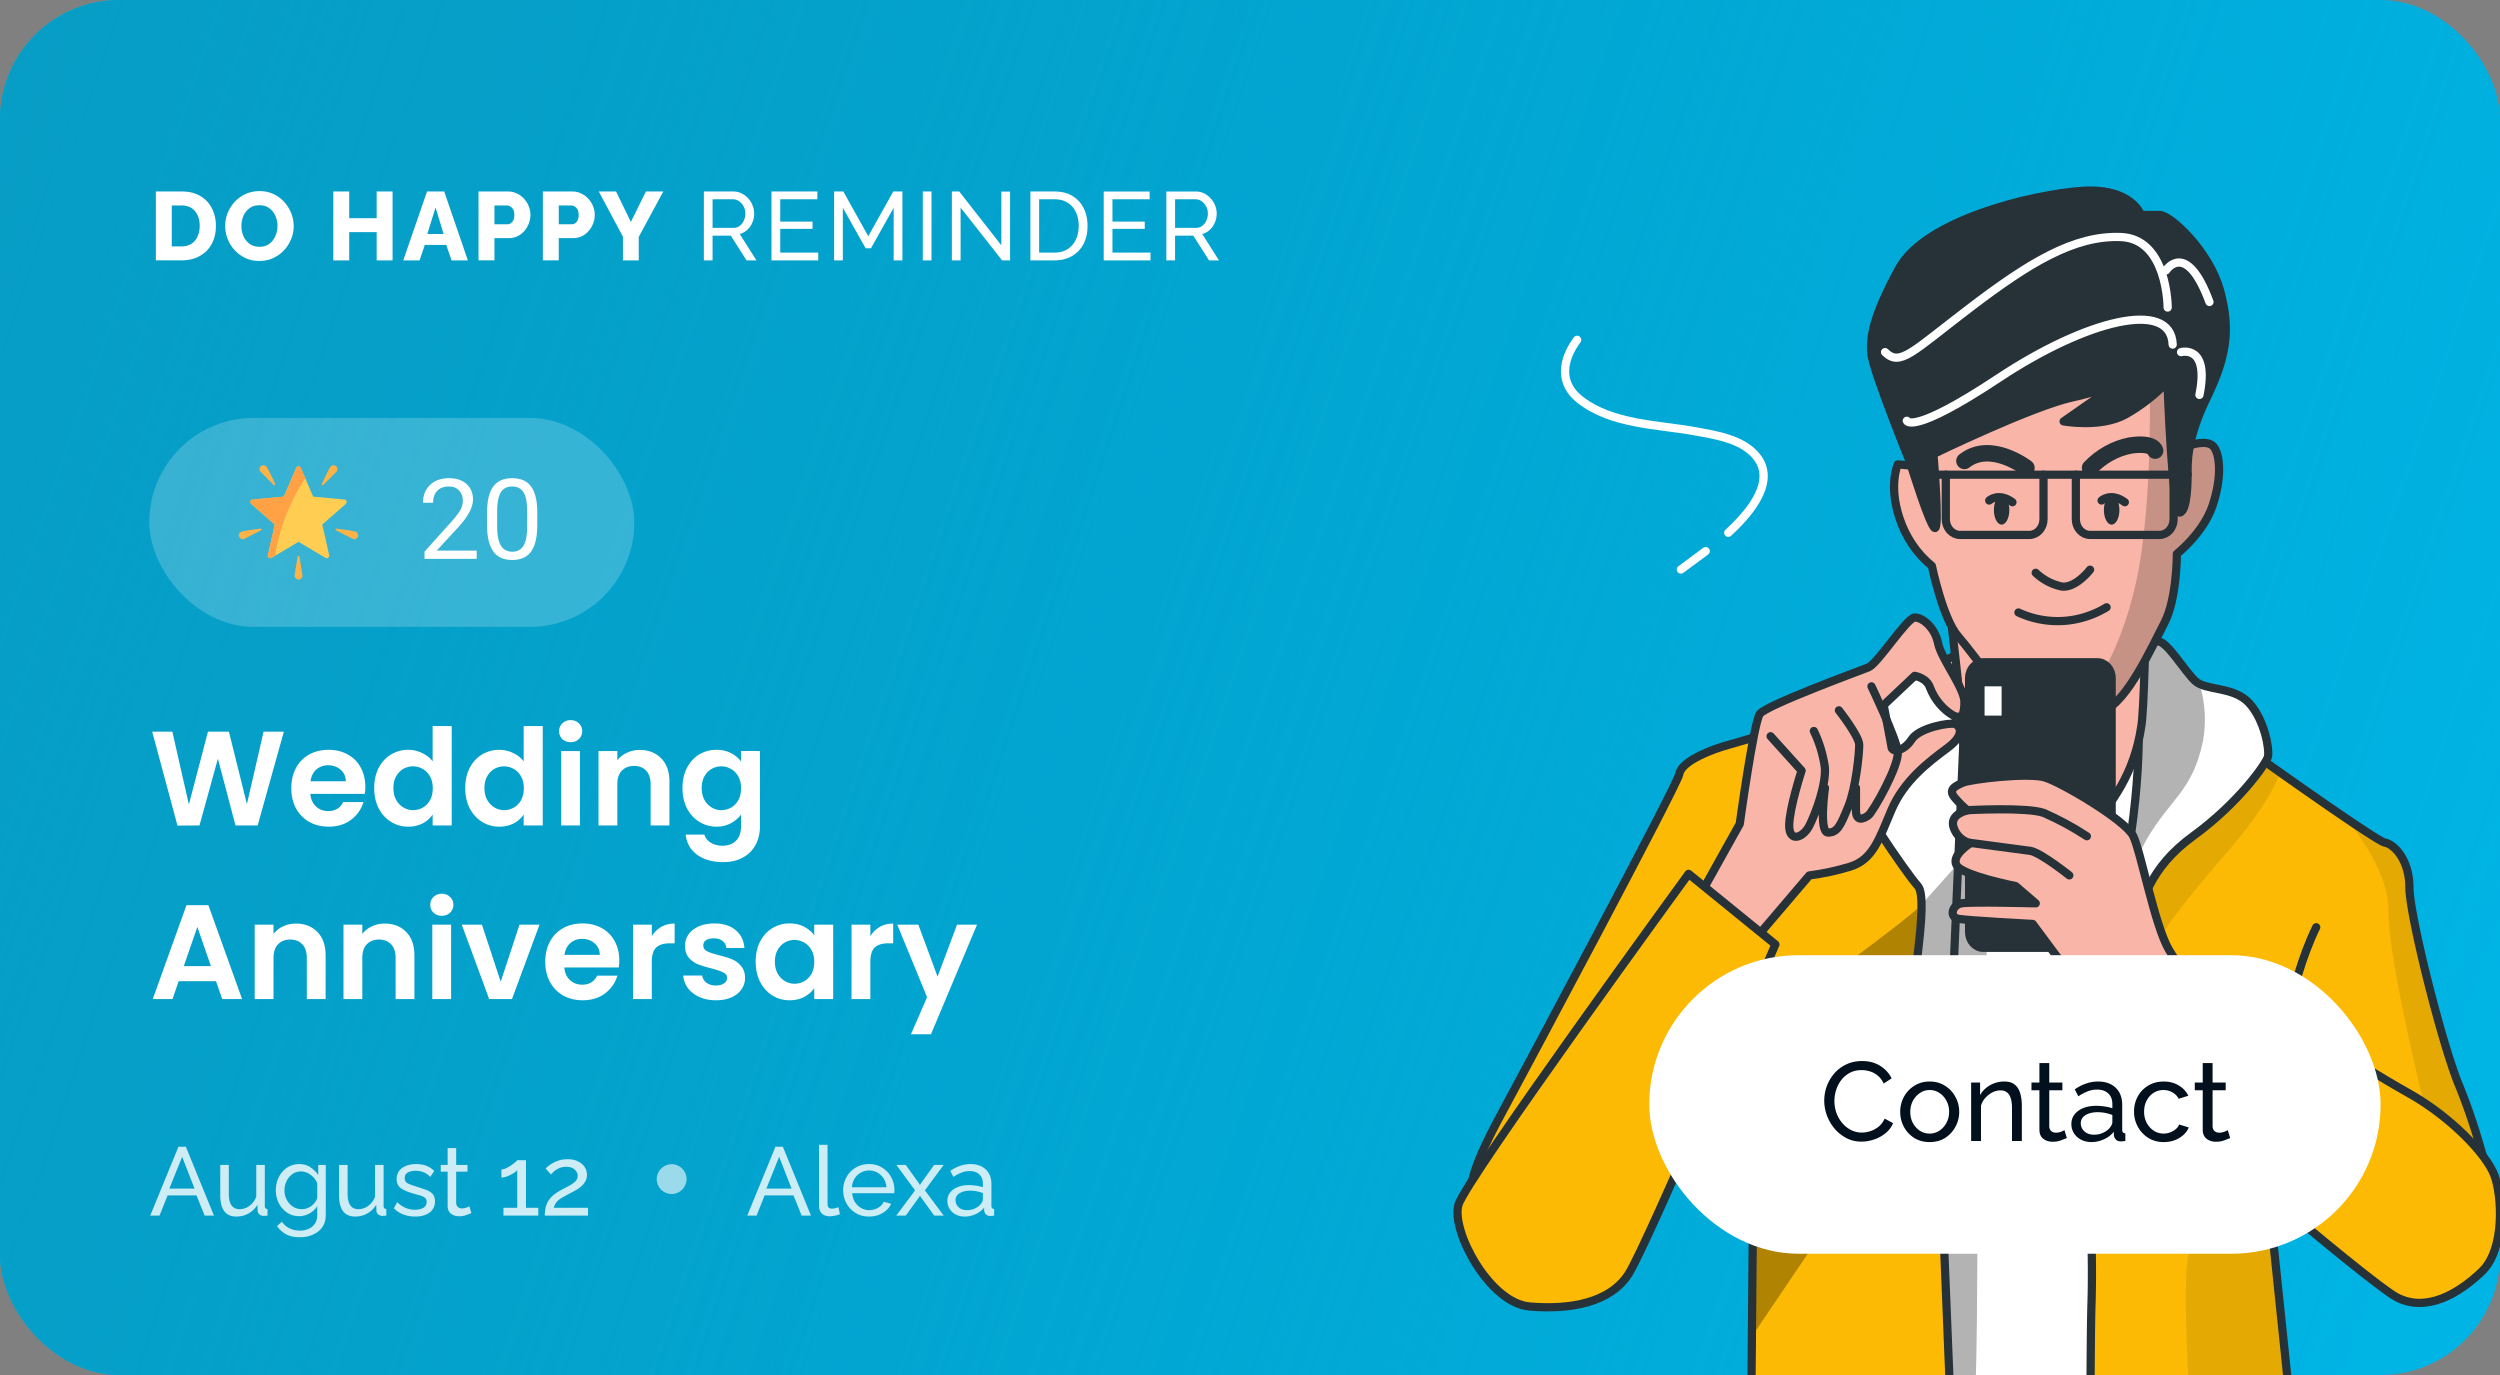 <svg xmlns="http://www.w3.org/2000/svg" xmlns:xlink="http://www.w3.org/1999/xlink" width="360" height="198" fill="none" xmlns:v="https://vecta.io/nano"><rect width="100%" height="100%" fill="#808080" stroke="none"/><style><![CDATA[.B{stroke-linejoin:round}.C{stroke:#263238}.D{stroke-width:1.185}.E{fill:#fff}.F{stroke-linecap:round}.G{opacity:.3}.H{fill:#000}.I{fill:#fcba04}.J{fill:#f9b6a8}.K{fill:#263238}]]></style><g clip-path="url(#D)"><rect width="360" height="219.224" rx="17.194" fill="#00b6e7"/><rect width="360" height="219.224" rx="17.194" fill="url(#B)"/><mask id="A" maskUnits="userSpaceOnUse" x="-24" y="0" width="400" height="220" mask-type="alpha"><rect x="-23.642" width="399.13" height="219.224" rx="19.063" fill="#01c9ec"/><rect x="-23.642" width="399.13" height="219.224" rx="19.063" fill="url(#C)"/></mask><g mask="url(#A)"><use xlink:href="#F" class="E"/><path d="M284.716 184.102c0-22.78 2.705-76.072 2.705-76.072l-5.036-6.085-5.981 1.347c-2.007.493-3.125 31.463-2.007 42.858s2.229 81.012 2.229 81.012h6.893c.531-12.16 1.197-29.693 1.197-43.06z" class="G H"/><use xlink:href="#F" class="B C D"/><use xlink:href="#G" class="I"/><g class="G H"><path d="M302.864 156.223c.498-2.929 1.16-5.82 1.983-8.656 3.093-10.312 10.065-18.052 16.656-25.783 4.291-5.046 6.107-8.612 6.861-10.497l-4.632-3.284-8.725-3.223-2.237 3.223s-6.916 18.58-7.812 28.486c-.397 4.544-1.269 12.469-2.094 19.734zm23.303 11.483a49.94 49.94 0 0 1 7.932 5.284 19.29 19.29 0 0 0-1.349-3.038l-6.583-16.731s-10.065 18.492-11.223 28.794c-.96 8.489 2.014 43.756 3.101 55.97h15.443l-7.321-70.279zm23.661 15.859c7.582.246 8.923-5.451 9.145-8.674s-2.451-12.636-4.91-18.58-7.138-24.524-7.138-28.495-2.19-6.208-3.53-6.455a44.29 44.29 0 0 1-5.624-3.522c3.094 3.76 6.171 8.682 6.171 13.402 0 9.449 8.519 41.255 8.519 41.255-1.579 3.512-2.835 7.19-3.752 10.981.365.035.73.07 1.119.088z" class="G"/></g><use xlink:href="#G" class="B C D"/><path d="M327.729 155.07s1.785-13.376 5.806-21.548" class="B C D F"/><path d="M233.414 175.992c1.785-2.721 19.338-39.009 19.338-39.009l-.873 100.914h30.434l-2.562-63.278v-39.115c0-13.878.674-36.174.674-36.174s-2.903-1.242-5.131.246l-27.23 7.925c-3.125.987-6.028 2.484-6.25 3.972s-22.645 43.403-25.326 48.361-5.147 9.906-4.687 12.9 8.225 8.973 12.69 8.727c1.772-.06 3.505-.588 5.057-1.538s2.877-2.299 3.866-3.931z" class="I"/><path d="M279.752 135.503l.063-8.268c-1.136.97-2.214 2.02-3.228 3.144-1.705 1.884-16.252 12.521-23.938 18.086l-.373 43.976 27.476-40.682v-16.256z" class="G H"/><path d="M233.414 175.992c1.785-2.721 19.338-39.009 19.338-39.009l-.873 100.914h30.434l-2.562-63.278v-39.115c0-13.878.674-36.174.674-36.174s-2.903-1.242-5.131.246l-27.23 7.925c-3.125.987-6.028 2.484-6.25 3.972s-22.645 43.403-25.326 48.361-5.147 9.906-4.687 12.9 8.225 8.973 12.69 8.727c1.772-.06 3.505-.588 5.057-1.538s2.877-2.299 3.866-3.931h0z" class="B C D"/><use xlink:href="#H" class="E"/><path d="M310.772 92.391c-1.341 0-2.903 3.469-2.903 3.469v6.428s.896 10.153-2.451 26.012c0 .097-.04.185-.064.282 1.12-2.634 2.37-5.197 3.744-7.678 3.49-6.015 6.583-6.878 8.13-14.178.499-2.747.326-5.593-.5-8.242-.217-.106-.42-.246-.602-.414-1.563-1.471-4.014-5.68-5.354-5.68z" class="G H"/><use xlink:href="#H" class="B C D"/><use xlink:href="#I" class="E"/><path d="M281.718 131.347v-6.71l-5.028 5.618c.079 5.046-1.928 15.578-2.11 21.882-.006 2.028.166 4.051.515 6.041l5.806-8.691.817-18.14z" class="G H"/><use xlink:href="#I" class="B C D"/><path d="M280.647 86.693s2.007 16.599 2.007 19.822 8.923 18.826 10.938 19.821 9.589-9.167 11.826-13.129c1.459-2.568 2.443-5.433 2.895-8.427.452-1.981.674-15.85.674-15.85-4.342 2.187-9.065 3.287-13.833 3.223-5.221-.152-10.278-2.055-14.507-5.46z" class="B C D J"/><use xlink:href="#J" class="J"/><path opacity=".2" d="M318.807 64.424c-.896-1.242-3.569-.247-3.569-.247s0-5.451-.222-10.655a6.37 6.37 0 0 0-.857-3.139c-.548-.935-1.323-1.679-2.237-2.144l-2.435 3.1s.793 20.623-1.935 32.66c-2.094 9.299-5.806 15.754-9.7 19.011a14.71 14.71 0 0 0 5.108-.669c3.347-1.241 6.916-9.167 8.724-12.636s1.785-9.915 1.785-9.915 3.791-2.968 5.132-6.93 1.094-7.221.206-8.436z" class="H"/><use xlink:href="#J" class="B C D"/><path d="M293.14 82.484c1.087 1.022 2.398 1.705 3.799 1.981 2.007.211 4.03-2.43 4.03-2.43m-10.312 6.164a13.47 13.47 0 0 0 6.422 1.219c2.195-.13 4.337-.802 6.269-1.967" class="B C D F"/><path d="M289.348 73.441c0 1.162-.499 2.105-1.118 2.105s-1.11-.942-1.11-2.105.499-2.105 1.11-2.105 1.118.942 1.118 2.105zm15.848 0c0 1.162-.5 2.105-1.119 2.105s-1.118-.942-1.118-2.105.5-2.105 1.118-2.105 1.119.942 1.119 2.105z" class="K"/><path d="M300.968 67.374c1.61-1.681 3.629-2.802 5.806-3.223 3.347-.493 3.569.74 3.569.74m-18.535 2.482s-5.14-3.971-8.932-.995" stroke-width="2.371" class="B C F"/><path d="M280.204 68.359h14.063v6.402c0 .602-.216 1.18-.6 1.606s-.904.665-1.447.665h-9.978c-.543 0-1.063-.239-1.447-.665s-.599-1.004-.599-1.606v-6.402h.008zm18.742 0h14.055v6.402c0 .602-.216 1.18-.6 1.606s-.904.665-1.447.665h-9.986c-.543 0-1.063-.239-1.447-.665s-.599-1.004-.599-1.606v-6.402h.024z" class="B C D"/><path d="M286.445 72.075s1.341-1.24 3.347.246m12.834-.246s1.34-1.24 3.347.246m-11.715-3.962h4.688m-18.743 0h-3.315m36.112 0h2.015" class="B C D F"/><path d="M275.064 66.625s2.903 9.413 3.577 9.413-.23-10.655-.23-10.655 14.277-6.93 20.091-8.172 8.257-3.223 8.257-3.223l-9.598 6.692s5.354.986 8.924-.995c2.201-1.239 4.231-2.823 6.028-4.702 0 0 .666 19.073 1.784 18.827s1.119-4.702 1.119-5.697-.23-4.711 2.673-10.655 3.569-9.907 2.006-15.604-7.138-10.901-8.725-10.901h-2.68s-1.333-3.963-8.479-3.469-22.534 4.209-26.333 11.148-4.236 9.942-3.99 12.39 5.576 15.604 5.576 15.604z" class="B C D K"/><path d="M274.58 60.593s.721 2.14 13.245-6.164 24.803-11.447 25.041-4.808m-.722-5.336s0-9.889-6.742-10.153-13.246 3.742-21.669 10.153-10.113 8.559-12.286 6.419m42.624 0s4.133-1.145 2.649 6.164m-4.814-17.928s2.887-4.544 6.258 4.544" stroke="#fff" class="B D F"/><path d="M244.717 129.057l5.806-10.408s2.007-14.609 2.895-15.85 14.277-6.164 15.626-6.693 5.552-7.185 6.694-7.185 2.903 1.488 3.347 3.716 3.791 6.446 3.791 8.427-.444 2.474-1.586 1.981c-1.485-.865-2.664-2.261-3.347-3.962-.444-1.488-2.229-1.761-2.229-1.761l-4.465 4.21 1.118 5.944c0 .995 1.785.748 2.903-.987s5.552-2.474 6.242-2.228 1.587 1.48-1.11 3.47-6.25 4.702-8.035 8.911-2.681 7.186-6.028 8.181c-1.902.574-3.84.989-5.798 1.241l-8.257 9.687-7.567-6.693z" class="B C D J"/><path d="M254.965 106.021l4.465 4.949s-1.784 5.451-1.784 7.925 2.006 1.762 2.903 0 2.451-5.952 2.229-8.427c-.262-1.821-.798-3.58-1.587-5.204m1.602 8.189s-.896 6.437.445 6.437 1.784-.986 2.903-3.716 1.586-7.678 1.586-8.92-2.927-4.966-2.927-4.966m4.688-3.452s3.569 7.432 3.791 9.414-3.569 8.673-4.236 9.167-1.784.986-1.784-.749v-3.214" class="B C D F"/><path d="M243.155 125.834l12.5 10.162s-18.449 43.219-21.122 47.428-8.479 5.204-14.277 4.711-11.35-10.963-10.232-14.679 33.131-47.622 33.131-47.622z" class="B C D I"/><path d="M302.032 95.367h-16.435c-1.13 0-2.046 1.017-2.046 2.272v36.579c0 1.254.916 2.271 2.046 2.271h16.435c1.13 0 2.046-1.017 2.046-2.271V97.639c0-1.255-.916-2.272-2.046-2.272z" class="B C D K"/><path d="M288.23 98.836h-2.451v4.21h2.451v-4.21z" class="E"/><path d="M321.035 148.632s-6.694-8.427-8.724-11.896-4.022-14.089-5.132-16.353-10.264-7.678-12.691-8.418-10.708.247-11.826.74-2.229.995-1.118 2.228c.547.644 1.144 1.234 1.784 1.761 0 0-2.673.502-2.006 2.483.201.576.533 1.084.964 1.475s.946.65 1.494.753c0 0-2.903 1.761-2.014 3.223s8.487 2.967 8.487 2.967l2.895 2.484s-9.368-.247-10.708 0-1.785 1.981-.444 2.227 10.708.74 10.708.74 6.028 8.181 7.36 9.686 4.688 1.982 4.688 1.982l10.937 14.089 5.346-10.171z" class="B C D J"/><path d="M283.772 121.379l8.654 1.153c1.586.353 5.552 3.523 5.552 3.523m-14.658-9.387s8.63-.476 11.009.405c2.135.936 4.201 2.054 6.179 3.346" class="B C D F"/><path d="M318.363 139.959l-8.725 17.611s31.242 26.999 35.486 29.235 8.923-.501 12.27-3.716 2.903-10.901 1.785-13.877-6.25-8.427-12.493-11.888-28.323-17.365-28.323-17.365z" class="B C D I"/><path d="M248.87 76.719c2.439-2.252 6.998-6.99 4.227-10.778-1.967-2.713-6.056-3.291-8.941-3.825-5.38-.995-12.037-.949-16.654-4.575-2.991-2.342-2.568-5.66-.398-8.599m14.944 33.068l3.575-2.645" stroke="#fff" stroke-width="1.191" class="B F"/></g><rect x="237.493" y="137.552" width="105.313" height="42.985" rx="21.493" class="E"/><path d="M262.691 158.496a6.07 6.07 0 0 1 .355-2.048c.247-.677.601-1.289 1.063-1.837a5.1 5.1 0 0 1 1.725-1.322c.677-.333 1.446-.5 2.305-.5 1.021 0 1.897.237 2.628.71.731.462 1.273 1.058 1.628 1.789l-1.145.741c-.225-.483-.515-.865-.87-1.144a3.07 3.07 0 0 0-1.128-.613c-.398-.118-.79-.177-1.177-.177-.634 0-1.198.129-1.693.387a3.79 3.79 0 0 0-1.225 1.032c-.333.429-.585.913-.757 1.45-.162.527-.242 1.059-.242 1.596a5.11 5.11 0 0 0 .29 1.709c.204.548.484 1.031.838 1.45a4.03 4.03 0 0 0 1.258 1 3.42 3.42 0 0 0 1.579.371c.398 0 .806-.07 1.225-.21a3.84 3.84 0 0 0 1.177-.645c.365-.301.656-.687.87-1.16l1.209.661c-.236.569-.601 1.053-1.096 1.45a5.28 5.28 0 0 1-1.66.903c-.602.204-1.198.306-1.789.306-.785 0-1.505-.166-2.16-.499-.656-.344-1.225-.796-1.709-1.354-.473-.57-.844-1.204-1.112-1.903-.258-.709-.387-1.423-.387-2.143zm15.179 5.964c-.839 0-1.58-.199-2.225-.597-.634-.408-1.128-.94-1.483-1.595-.354-.667-.532-1.387-.532-2.16a4.47 4.47 0 0 1 .532-2.16c.366-.667.865-1.199 1.499-1.596.645-.409 1.381-.613 2.209-.613.838 0 1.574.204 2.208.613.645.397 1.144.929 1.499 1.596.365.655.548 1.375.548 2.16a4.43 4.43 0 0 1-.548 2.16c-.355.655-.849 1.187-1.483 1.595-.634.398-1.375.597-2.224.597zm-2.789-4.336c0 .58.124 1.107.371 1.579.258.473.596.849 1.015 1.129a2.55 2.55 0 0 0 1.403.403c.515 0 .983-.14 1.402-.419.43-.28.768-.656 1.016-1.129.257-.483.386-1.015.386-1.596s-.129-1.106-.386-1.579c-.248-.473-.586-.849-1.016-1.129-.419-.279-.887-.419-1.402-.419a2.41 2.41 0 0 0-1.403.435c-.419.28-.757.656-1.015 1.129-.247.473-.371 1.005-.371 1.596zm16.065 4.175h-1.418v-4.707c0-.892-.14-1.542-.419-1.951-.269-.419-.683-.628-1.242-.628-.387 0-.773.096-1.16.29-.376.193-.715.456-1.016.79a2.9 2.9 0 0 0-.628 1.128v5.078h-1.419v-8.415h1.29v1.806c.333-.591.811-1.064 1.434-1.419.634-.355 1.322-.532 2.063-.532.656 0 1.161.156 1.516.468.365.301.623.72.773 1.257.151.527.226 1.128.226 1.805v5.03zm6.479-.42l-.822.323c-.365.14-.773.209-1.225.209-.515 0-.961-.139-1.338-.419-.376-.29-.564-.736-.564-1.338v-5.658h-1.144v-1.112h1.144v-2.805h1.419v2.805h1.886v1.112h-1.886v5.223c.021.301.123.527.306.677a1.03 1.03 0 0 0 .645.21c.279 0 .537-.049.774-.145l.467-.21.338 1.128zm.654-2.014c0-.538.151-1 .452-1.387.311-.397.736-.704 1.273-.919s1.161-.322 1.87-.322c.376 0 .774.032 1.193.097.419.054.79.14 1.112.258v-.613c0-.645-.193-1.15-.58-1.515-.387-.376-.935-.564-1.644-.564-.463 0-.909.086-1.338.258-.419.161-.865.397-1.338.709l-.516-.999c.548-.377 1.096-.656 1.644-.839a5.11 5.11 0 0 1 1.709-.29c1.074 0 1.923.301 2.547.903.623.591.935 1.418.935 2.482v3.563c0 .333.15.505.451.515v1.097l-.371.048-.242.016c-.333 0-.585-.091-.757-.274-.161-.183-.253-.376-.274-.58l-.033-.532c-.365.473-.843.838-1.434 1.096s-1.177.387-1.757.387c-.559 0-1.059-.113-1.499-.339-.441-.236-.785-.548-1.032-.935-.247-.397-.371-.838-.371-1.321zm5.481.596a2.22 2.22 0 0 0 .306-.451c.075-.162.113-.296.113-.403v-1.048c-.688-.269-1.397-.403-2.128-.403-.72 0-1.305.145-1.757.435-.44.28-.661.666-.661 1.161a1.64 1.64 0 0 0 .21.79c.15.247.365.451.645.612.29.161.644.242 1.064.242.44 0 .859-.086 1.257-.258.397-.183.715-.408.951-.677zm7.829 1.999c-.838 0-1.579-.199-2.224-.597a4.35 4.35 0 0 1-1.515-1.612c-.366-.666-.548-1.391-.548-2.176 0-.795.177-1.52.531-2.176a4.03 4.03 0 0 1 1.5-1.563c.644-.398 1.391-.597 2.24-.597.828 0 1.548.188 2.16.564.623.366 1.086.86 1.386 1.483l-1.386.436a2.25 2.25 0 0 0-.903-.919c-.386-.226-.816-.339-1.289-.339a2.63 2.63 0 0 0-1.419.403c-.419.269-.752.64-.999 1.112-.247.463-.371.995-.371 1.596a3.49 3.49 0 0 0 .371 1.612c.258.473.596.849 1.016 1.129a2.55 2.55 0 0 0 1.418.419c.333 0 .65-.059.951-.178.312-.118.58-.274.806-.467a1.62 1.62 0 0 0 .484-.661l1.386.419c-.247.613-.699 1.118-1.354 1.515-.645.398-1.392.597-2.241.597zm9.554-.581l-.822.323c-.365.14-.773.209-1.225.209-.516 0-.962-.139-1.338-.419-.376-.29-.564-.736-.564-1.338v-5.658h-1.144v-1.112h1.144v-2.805h1.419v2.805h1.886v1.112h-1.886v5.223c.021.301.123.527.306.677a1.03 1.03 0 0 0 .645.21c.279 0 .537-.049.773-.145l.468-.21.338 1.128z" fill="#02101d"/><g class="E"><path d="M22.443 37.493v-9.919h3.702c1.09 0 1.998.224 2.724.671.736.438 1.29 1.034 1.663 1.788.372.745.559 1.574.559 2.487 0 1.006-.205 1.881-.615 2.626s-.987 1.323-1.732 1.732c-.736.41-1.602.615-2.599.615h-3.702zm6.315-4.973c0-.876-.228-1.583-.685-2.123s-1.099-.81-1.928-.81h-1.411v5.895h1.411c.559 0 1.034-.126 1.425-.377.391-.261.684-.615.88-1.062.205-.447.307-.955.307-1.523zm8.589 5.057c-.736 0-1.406-.14-2.012-.419-.596-.289-1.113-.671-1.551-1.146a5.25 5.25 0 0 1-1.006-1.62c-.233-.605-.349-1.229-.349-1.872a4.93 4.93 0 0 1 .363-1.872c.252-.605.596-1.141 1.034-1.607a4.87 4.87 0 0 1 1.579-1.118c.605-.27 1.267-.405 1.984-.405.736 0 1.402.144 1.998.433a4.64 4.64 0 0 1 1.551 1.145c.438.484.773 1.029 1.006 1.635a4.99 4.99 0 0 1 .349 1.83 4.87 4.87 0 0 1-.377 1.886 5.16 5.16 0 0 1-1.034 1.607c-.438.466-.959.838-1.565 1.118-.596.27-1.253.405-1.97.405zm-2.584-5.029A3.65 3.65 0 0 0 35.055 34c.196.447.489.815.88 1.104s.866.433 1.425.433c.577 0 1.057-.149 1.439-.447a2.66 2.66 0 0 0 .866-1.132 3.68 3.68 0 0 0 .293-1.439 3.41 3.41 0 0 0-.307-1.439c-.196-.456-.489-.824-.88-1.104-.382-.279-.852-.419-1.411-.419-.578 0-1.062.149-1.453.447-.382.289-.671.661-.866 1.118-.186.456-.279.931-.279 1.425zm21.768-4.973v9.919h-2.291v-4.065h-3.954v4.065h-2.291v-9.919h2.291v3.842h3.954v-3.842h2.291zm4.96 0h2.473l3.409 9.919h-2.347l-.768-2.221h-3.087l-.754 2.221h-2.347l3.423-9.919zm2.389 6.119l-1.16-3.814-1.187 3.814h2.347zm5.028 3.8v-9.919h4.233c.475 0 .908.098 1.299.293.4.186.745.442 1.034.768.289.317.512.675.671 1.076a3.28 3.28 0 0 1 .237 1.215c0 .577-.135 1.122-.405 1.634a3.34 3.34 0 0 1-1.104 1.257c-.475.317-1.029.475-1.662.475h-2.012v3.199h-2.291zm2.291-5.197h1.872c.27 0 .503-.116.699-.349s.293-.573.293-1.02c0-.456-.116-.792-.349-1.006-.224-.224-.466-.335-.727-.335h-1.788v2.71zm6.972 5.197v-9.919h4.233c.475 0 .908.098 1.299.293.4.186.745.442 1.034.768.289.317.512.675.671 1.076a3.28 3.28 0 0 1 .237 1.215c0 .577-.135 1.122-.405 1.634a3.34 3.34 0 0 1-1.104 1.257c-.475.317-1.029.475-1.662.475h-2.012v3.199H78.17zm2.291-5.197h1.872c.27 0 .503-.116.698-.349s.293-.573.293-1.02c0-.456-.116-.792-.349-1.006-.224-.224-.466-.335-.726-.335h-1.788v2.71zm8.249-4.722l2.137 4.387 2.165-4.387h2.501l-3.534 6.538v3.381h-2.277v-3.409l-3.479-6.51h2.487zm12.643 9.919v-9.919h4.247c.437 0 .838.093 1.201.279a3.01 3.01 0 0 1 .95.726c.27.298.48.638.629 1.02a3.06 3.06 0 0 1 .223 1.146 3.24 3.24 0 0 1-.265 1.299c-.168.41-.41.759-.727 1.048-.307.289-.67.489-1.089.601l2.403 3.8H107.5l-2.263-3.562h-2.627v3.562h-1.257zm1.257-4.68h3.004c.344 0 .642-.093.894-.279.261-.196.461-.452.601-.768.149-.317.223-.657.223-1.02a2.1 2.1 0 0 0-.251-1.02 2.08 2.08 0 0 0-.657-.754 1.54 1.54 0 0 0-.894-.279h-2.92v4.121zm15.217 3.562v1.118h-6.734v-9.919h6.608v1.118h-5.351v3.213h4.653v1.048h-4.653v3.423h5.477zm10.861 1.118v-7.572l-3.269 5.826h-.768l-3.283-5.826v7.572h-1.258v-9.919h1.328l3.59 6.44 3.604-6.44h1.313v9.919h-1.257zm4.192 0v-9.919h1.257v9.919h-1.257zm5.445-7.6v7.6h-1.258v-9.919h1.062l6.063 7.753v-7.739h1.257v9.905h-1.145l-5.979-7.6zm10.052 7.6v-9.919h3.436c1.062 0 1.947.224 2.655.671a4.09 4.09 0 0 1 1.606 1.788c.354.745.531 1.574.531 2.487 0 1.006-.196 1.881-.587 2.626s-.945 1.323-1.662 1.732-1.565.615-2.543.615h-3.436zm6.957-4.973c0-.745-.14-1.406-.419-1.984-.27-.577-.666-1.029-1.188-1.355s-1.159-.489-1.914-.489h-2.179v7.684h2.179c.764 0 1.407-.168 1.928-.503.522-.345.917-.806 1.188-1.383.27-.587.405-1.243.405-1.97zm10.335 3.856v1.118h-6.734v-9.919h6.608v1.118h-5.35v3.213h4.652v1.048h-4.652v3.423h5.476zm2.284 1.118v-9.919h4.247c.437 0 .838.093 1.201.279a3.01 3.01 0 0 1 .95.726c.27.298.48.638.629 1.02a3.06 3.06 0 0 1 .223 1.146 3.24 3.24 0 0 1-.265 1.299c-.168.41-.41.759-.727 1.048-.307.289-.67.489-1.089.601l2.403 3.8H174.1l-2.264-3.562h-2.626v3.562h-1.257zm1.257-4.68h3.004c.344 0 .642-.093.894-.279.261-.196.461-.452.6-.768.149-.317.224-.657.224-1.02a2.1 2.1 0 0 0-.251-1.02 2.08 2.08 0 0 0-.657-.754 1.54 1.54 0 0 0-.894-.279h-2.92v4.121z"/><rect x="21.493" y="60.179" width="69.851" height="30.09" rx="15.045" fill-opacity=".2"/></g><g clip-path="url(#E)"><path d="M49.591 71.931l-4.491-.416-1.784-4.143a.36.36 0 0 0-.661 0l-1.784 4.143-4.491.417a.36.36 0 0 0-.204.629l3.389 2.977-.992 4.4a.36.36 0 0 0 .535.389l3.878-2.303 3.878 2.303a.36.36 0 0 0 .535-.389l-.992-4.4 3.389-2.977a.36.36 0 0 0-.204-.629z" fill="#ffcd52"/><g fill="#ffb346"><path d="M38.393 67.229c.229.318.875 1.684 1.245 2.48.058.125-.099.238-.199.143l-1.957-1.967a.561.561 0 0 1 .911-.656zm9.183 0c-.229.318-.875 1.684-1.245 2.48-.058.125.099.238.199.143l1.957-1.967a.561.561 0 1 0-.911-.656zm3.618 9.326c-.373-.121-1.87-.322-2.741-.432-.137-.017-.197.167-.076.233l2.469 1.267a.562.562 0 0 0 .348-1.068zm-16.419 0c.373-.121 1.87-.322 2.741-.432.137-.017.197.167.076.233l-2.469 1.267a.562.562 0 0 1-.348-1.068zm7.665 6.337c0-.392.274-1.878.439-2.74.026-.135.219-.135.245 0l.439 2.74a.561.561 0 1 1-1.123 0z"/></g><path d="M43.964 68.878l-.649-1.507a.36.36 0 0 0-.661 0l-1.784 4.143-4.491.417a.36.36 0 0 0-.204.629l3.389 2.977-.992 4.4a.36.36 0 0 0 .535.389l.516-.307c.846-5.478 3.225-9.499 4.342-11.141z" fill="#ffa145"/></g><g class="E"><path d="M68.64 80.478h-7.509v-1.047l3.967-4.408c.588-.666.992-1.207 1.212-1.621a2.71 2.71 0 0 0 .338-1.299c0-.598-.181-1.089-.543-1.472s-.845-.575-1.448-.575c-.724 0-1.288.207-1.692.622-.399.409-.598.981-.598 1.716h-1.456c0-1.055.338-1.907 1.015-2.558.682-.651 1.593-.976 2.731-.976 1.065 0 1.907.281 2.526.842s.929 1.299.929 2.227c0 1.128-.719 2.471-2.157 4.03l-3.07 3.329h5.753v1.189zm8.729-4.888c0 1.705-.291 2.973-.874 3.802s-1.493 1.244-2.731 1.244c-1.223 0-2.128-.404-2.715-1.212s-.892-2.025-.913-3.636v-1.944c0-1.684.291-2.936.874-3.754s1.496-1.228 2.739-1.228c1.233 0 2.141.396 2.723 1.189.582.787.882 2.004.897 3.652v1.889zm-1.456-1.991c0-1.233-.173-2.13-.519-2.692s-.895-.85-1.645-.85-1.288.281-1.629.842-.517 1.425-.527 2.59v2.33c0 1.238.178 2.154.535 2.747.362.588.908.882 1.637.882.719 0 1.251-.278 1.598-.834.352-.556.535-1.432.551-2.629V73.6zm-35.038 31.765l-3.772 13.502h-3.192l-2.534-9.614-2.65 9.614-3.172.019-3.637-13.521h2.902l2.379 10.484 2.747-10.484h3.018l2.592 10.426 2.399-10.426h2.921zm11.73 7.912c0 .386-.026.735-.077 1.044h-7.834c.065.774.335 1.38.812 1.818s1.064.658 1.76.658c1.006 0 1.722-.432 2.147-1.296h2.921c-.309 1.032-.903 1.883-1.78 2.553-.877.658-1.954.987-3.23.987-1.032 0-1.96-.226-2.785-.677-.812-.464-1.451-1.116-1.915-1.954-.451-.838-.677-1.805-.677-2.901 0-1.109.226-2.083.677-2.921a4.73 4.73 0 0 1 1.896-1.935c.812-.451 1.747-.677 2.805-.677 1.019 0 1.928.22 2.727.658a4.54 4.54 0 0 1 1.876 1.876c.451.8.677 1.722.677 2.767zm-2.805-.774c-.013-.697-.264-1.251-.754-1.664-.49-.425-1.09-.638-1.799-.638-.671 0-1.238.206-1.702.619-.451.4-.729.961-.832 1.683H49.8zm4.085.967c0-1.083.213-2.044.638-2.882.438-.838 1.032-1.483 1.78-1.935a4.73 4.73 0 0 1 2.495-.677c.696 0 1.36.155 1.992.465.632.296 1.135.696 1.509 1.199v-5.087h2.747v14.314h-2.747v-1.586c-.335.528-.806.954-1.412 1.276s-1.309.484-2.108.484c-.903 0-1.728-.232-2.476-.697s-1.341-1.115-1.78-1.953c-.426-.851-.638-1.825-.638-2.921zm8.434.039c0-.658-.129-1.219-.387-1.683-.258-.477-.606-.838-1.045-1.083-.438-.258-.909-.387-1.412-.387a2.74 2.74 0 0 0-1.393.367c-.426.245-.774.606-1.045 1.083-.258.465-.387 1.019-.387 1.664s.129 1.212.387 1.702c.271.477.619.845 1.045 1.103.438.258.903.387 1.393.387a2.85 2.85 0 0 0 1.412-.368 2.82 2.82 0 0 0 1.045-1.083c.258-.477.387-1.045.387-1.702zm4.676-.039c0-1.083.213-2.044.638-2.882.438-.838 1.032-1.483 1.78-1.935a4.73 4.73 0 0 1 2.495-.677c.696 0 1.361.155 1.992.465.632.296 1.135.696 1.509 1.199v-5.087h2.747v14.314h-2.747v-1.586c-.335.528-.806.954-1.412 1.276s-1.309.484-2.108.484c-.903 0-1.728-.232-2.476-.697s-1.341-1.115-1.78-1.953c-.425-.851-.638-1.825-.638-2.921zm8.434.039c0-.658-.129-1.219-.387-1.683-.258-.477-.606-.838-1.045-1.083-.438-.258-.909-.387-1.412-.387a2.74 2.74 0 0 0-1.393.367c-.426.245-.774.606-1.045 1.083-.258.465-.387 1.019-.387 1.664s.129 1.212.387 1.702c.271.477.619.845 1.045 1.103.438.258.903.387 1.393.387a2.85 2.85 0 0 0 1.412-.368c.439-.258.787-.619 1.045-1.083.258-.477.387-1.045.387-1.702zm6.746-6.635c-.477 0-.877-.148-1.199-.445a1.55 1.55 0 0 1-.464-1.141c0-.452.155-.826.464-1.122a1.66 1.66 0 0 1 1.199-.464c.477 0 .87.154 1.18.464.322.296.484.67.484 1.122a1.52 1.52 0 0 1-.484 1.141c-.309.297-.703.445-1.18.445zm1.335 1.277v10.716h-2.708V108.15h2.708zm8.614-.155c1.277 0 2.308.406 3.095 1.218.787.8 1.18 1.922 1.18 3.366v6.287h-2.708v-5.919c0-.851-.213-1.503-.638-1.954-.425-.464-1.006-.696-1.741-.696-.748 0-1.341.232-1.779.696-.426.451-.638 1.103-.638 1.954v5.919h-2.708V108.15h2.708v1.334c.361-.464.819-.825 1.373-1.083a4.25 4.25 0 0 1 1.857-.406zm11.047-.02c.8 0 1.502.162 2.109.484.606.31 1.083.716 1.431 1.219v-1.528h2.727v10.793c0 .993-.2 1.876-.599 2.65-.4.787-1 1.406-1.799 1.857-.8.464-1.767.696-2.902.696-1.521 0-2.772-.354-3.752-1.063-.967-.71-1.516-1.677-1.645-2.902h2.689c.142.49.445.877.909 1.161.478.296 1.051.445 1.722.445.787 0 1.425-.239 1.915-.716.49-.464.735-1.174.735-2.128v-1.663c-.348.502-.832.922-1.451 1.257-.606.335-1.302.503-2.089.503-.903 0-1.728-.232-2.476-.697s-1.341-1.115-1.779-1.953c-.425-.851-.638-1.825-.638-2.921 0-1.083.213-2.044.638-2.882.439-.838 1.025-1.483 1.76-1.935a4.74 4.74 0 0 1 2.495-.677zm3.54 5.533c0-.658-.129-1.219-.387-1.683-.258-.477-.606-.838-1.044-1.083a2.74 2.74 0 0 0-1.412-.387 2.74 2.74 0 0 0-1.393.367c-.426.245-.774.606-1.045 1.083-.258.465-.387 1.019-.387 1.664s.129 1.212.387 1.702c.271.477.619.845 1.045 1.103a2.7 2.7 0 0 0 1.393.387c.502 0 .973-.123 1.412-.368.438-.258.786-.619 1.044-1.083.258-.477.387-1.045.387-1.702zm-75.604 27.785H25.73l-.89 2.573h-2.843l4.855-13.521h3.153l4.855 13.521h-2.863l-.89-2.573zm-.735-2.166l-1.954-5.649-1.954 5.649h3.907zm12.241-6.132c1.277 0 2.308.406 3.095 1.218.787.8 1.18 1.922 1.18 3.366v6.287H44.18v-5.919c0-.851-.213-1.503-.638-1.954-.425-.464-1.006-.696-1.741-.696-.748 0-1.341.232-1.779.696-.426.451-.638 1.103-.638 1.954v5.919h-2.708V133.15h2.708v1.334c.361-.464.819-.825 1.373-1.083a4.25 4.25 0 0 1 1.857-.406zm12.788 0c1.277 0 2.308.406 3.095 1.218.787.8 1.18 1.922 1.18 3.366v6.287h-2.708v-5.919c0-.851-.213-1.503-.638-1.954-.425-.464-1.006-.696-1.741-.696-.748 0-1.341.232-1.78.696-.425.451-.638 1.103-.638 1.954v5.919h-2.708V133.15h2.708v1.334c.361-.464.819-.825 1.373-1.083a4.25 4.25 0 0 1 1.857-.406zm8.224-1.122c-.477 0-.877-.148-1.199-.445a1.55 1.55 0 0 1-.464-1.141c0-.452.155-.826.464-1.122a1.66 1.66 0 0 1 1.199-.464c.477 0 .87.154 1.18.464.322.296.483.67.483 1.122a1.52 1.52 0 0 1-.483 1.141c-.309.297-.703.445-1.18.445zm1.335 1.277v10.716h-2.708V133.15h2.708zm7.144 8.22l2.708-8.22h2.882l-3.965 10.716h-3.288l-3.946-10.716h2.901l2.708 8.22zm17.073-3.094c0 .386-.026.735-.077 1.044h-7.834c.064.774.335 1.38.812 1.818s1.064.658 1.76.658c1.006 0 1.722-.432 2.147-1.296h2.921c-.309 1.032-.903 1.883-1.78 2.553-.877.658-1.954.987-3.23.987-1.032 0-1.96-.226-2.786-.677-.812-.464-1.451-1.116-1.915-1.954-.451-.838-.677-1.805-.677-2.901 0-1.109.226-2.083.677-2.921a4.73 4.73 0 0 1 1.896-1.935c.812-.451 1.747-.677 2.805-.677 1.019 0 1.928.22 2.727.658a4.54 4.54 0 0 1 1.876 1.876c.451.8.677 1.722.677 2.767zm-2.805-.774c-.013-.697-.264-1.251-.754-1.664-.49-.425-1.09-.638-1.799-.638-.671 0-1.238.206-1.702.619-.451.4-.729.961-.832 1.683h5.087zm7.489-2.689c.348-.567.8-1.012 1.354-1.335.567-.322 1.212-.483 1.934-.483v2.843h-.716c-.851 0-1.496.2-1.934.6-.425.4-.638 1.096-.638 2.089v5.339h-2.708V133.15h2.708v1.663zm9.213 9.227c-.876 0-1.663-.155-2.359-.464-.697-.323-1.251-.755-1.664-1.296a3.3 3.3 0 0 1-.658-1.799h2.728c.051.412.251.754.599 1.025.361.271.806.406 1.335.406.516 0 .916-.103 1.199-.309.297-.207.445-.471.445-.794 0-.348-.18-.606-.541-.773-.349-.181-.909-.374-1.683-.581-.8-.193-1.457-.393-1.973-.599a3.51 3.51 0 0 1-1.316-.948c-.361-.426-.542-.999-.542-1.722 0-.593.168-1.134.503-1.624.348-.49.838-.877 1.47-1.161.645-.284 1.399-.426 2.263-.426 1.277 0 2.295.323 3.056.968.761.631 1.18 1.489 1.258 2.572h-2.592c-.039-.425-.22-.761-.542-1.006-.31-.257-.729-.386-1.257-.386-.49 0-.871.09-1.142.27-.258.181-.386.432-.386.755 0 .361.18.638.541.832.361.18.922.367 1.683.56.774.194 1.412.394 1.915.6s.935.529 1.296.967c.374.426.567.993.58 1.702 0 .619-.174 1.174-.522 1.664-.335.49-.825.877-1.47 1.161-.632.27-1.373.406-2.225.406zm5.744-5.571c0-1.083.213-2.044.638-2.882.439-.838 1.025-1.483 1.76-1.935a4.74 4.74 0 0 1 2.496-.677c.799 0 1.496.162 2.089.484.606.322 1.089.729 1.451 1.219v-1.528h2.727v10.716h-2.727v-1.567c-.349.503-.832.922-1.451 1.257-.606.323-1.309.484-2.109.484-.902 0-1.728-.232-2.476-.697-.735-.464-1.321-1.115-1.76-1.953-.425-.851-.638-1.825-.638-2.921zm8.434.039c0-.658-.129-1.219-.387-1.683-.258-.477-.606-.838-1.045-1.083-.438-.258-.909-.387-1.412-.387s-.967.122-1.393.367-.773.606-1.044 1.083c-.258.465-.387 1.019-.387 1.664s.129 1.212.387 1.702c.271.477.619.845 1.044 1.103.439.258.903.387 1.393.387.503 0 .974-.123 1.412-.368.439-.258.787-.619 1.045-1.083.258-.477.387-1.045.387-1.702zm8.08-3.695c.348-.567.799-1.012 1.354-1.335.567-.322 1.212-.483 1.934-.483v2.843h-.715c-.852 0-1.496.2-1.935.6-.425.4-.638 1.096-.638 2.089v5.339h-2.708V133.15h2.708v1.663zm15.364-1.663l-6.635 15.784h-2.882l2.322-5.339-4.295-10.445h3.037l2.766 7.485 2.805-7.485h2.882z"/><path d="M25.698 165.126h1.062l4.051 9.919H29.47l-1.174-2.906h-4.163l-1.159 2.906h-1.341l4.065-9.919zm2.319 6.035l-1.788-4.582-1.844 4.582h3.632zm3.702.964v-4.372h1.229v4.135c0 1.49.517 2.235 1.551 2.235a2.36 2.36 0 0 0 1.411-.475c.447-.326.778-.768.992-1.327v-4.568h1.229v5.895c0 .289.13.438.391.447v.95a2.6 2.6 0 0 1-.335.028c-.075.009-.149.014-.223.014-.233 0-.433-.07-.601-.21-.168-.149-.256-.33-.265-.545l-.028-.852a3.34 3.34 0 0 1-1.285 1.258c-.531.298-1.113.447-1.746.447-1.546 0-2.319-1.02-2.319-3.06zm11.366 3.004c-.661 0-1.248-.173-1.76-.517-.503-.354-.899-.815-1.187-1.383a4.06 4.06 0 0 1-.419-1.816c0-.69.14-1.318.419-1.886.289-.578.689-1.039 1.201-1.383s1.099-.517 1.76-.517c.605 0 1.132.149 1.579.447a4.02 4.02 0 0 1 1.145 1.131v-1.452h1.09v7.208c0 .689-.168 1.271-.503 1.746-.326.475-.773.834-1.341 1.076-.559.252-1.183.377-1.872.377-.82 0-1.49-.144-2.012-.433s-.955-.68-1.299-1.173l.712-.629c.289.428.661.75 1.118.964.466.214.959.321 1.481.321a2.97 2.97 0 0 0 1.229-.251 1.97 1.97 0 0 0 .908-.741c.233-.335.349-.754.349-1.257v-1.285c-.27.447-.643.801-1.118 1.062-.466.26-.959.391-1.481.391zm.377-1.006a2.18 2.18 0 0 0 .992-.238 2.5 2.5 0 0 0 .796-.614c.224-.252.368-.513.433-.783v-2.095c-.196-.494-.512-.899-.95-1.216-.438-.326-.899-.488-1.383-.488-.494 0-.922.135-1.285.405a2.72 2.72 0 0 0-.824 1.033c-.186.42-.279.857-.279 1.314a2.76 2.76 0 0 0 .335 1.341 2.84 2.84 0 0 0 .894.978c.382.242.806.363 1.271.363zm5.365-1.998v-4.372h1.229v4.135c0 1.49.517 2.235 1.551 2.235a2.36 2.36 0 0 0 1.411-.475c.447-.326.778-.768.992-1.327v-4.568h1.229v5.895c0 .289.13.438.391.447v.95a2.6 2.6 0 0 1-.335.028 1.87 1.87 0 0 1-.224.014c-.233 0-.433-.07-.601-.21-.168-.149-.256-.33-.265-.545l-.028-.852a3.34 3.34 0 0 1-1.285 1.258c-.531.298-1.113.447-1.746.447-1.546 0-2.319-1.02-2.319-3.06zm10.961 3.06c-.605 0-1.173-.098-1.704-.294-.531-.205-.987-.507-1.369-.908l.475-.866c.419.391.838.671 1.257.838s.847.252 1.285.252c.503 0 .913-.093 1.229-.28a.94.94 0 0 0 .475-.852c0-.27-.084-.47-.252-.601-.158-.13-.387-.237-.684-.321l-1.062-.307c-.754-.214-1.332-.466-1.732-.755-.391-.298-.587-.731-.587-1.299 0-.689.261-1.22.782-1.592.531-.382 1.206-.573 2.026-.573 1.099 0 1.965.33 2.599.992l-.559.852c-.568-.587-1.271-.88-2.109-.88a2.81 2.81 0 0 0-.741.098c-.242.055-.442.162-.601.321-.158.149-.237.363-.237.642 0 .345.14.592.419.741s.689.303 1.229.461l1.425.475c.41.158.726.363.95.615s.335.6.335 1.047c0 .69-.261 1.23-.782 1.621-.522.382-1.211.573-2.068.573zm8.093-.503l-.712.279c-.317.121-.671.182-1.062.182-.447 0-.834-.121-1.159-.364-.326-.251-.489-.637-.489-1.159v-4.904h-.992v-.963h.992v-2.431h1.229v2.431h1.635v.963h-1.635v4.527c.019.261.107.456.266.587.158.121.345.181.559.181a1.75 1.75 0 0 0 .671-.126l.405-.181.293.978zm9.632-.755v1.118h-5.015v-1.118h1.984v-5.448c-.102.14-.289.298-.559.475a5.12 5.12 0 0 1-.88.433c-.317.121-.596.182-.838.182v-1.174c.205 0 .428-.056.671-.168a5.56 5.56 0 0 0 .726-.419 5.86 5.86 0 0 0 .587-.447c.168-.139.265-.237.293-.293h1.257v6.859h1.774zm.939 1.118a5.19 5.19 0 0 1 .168-1.369 3.12 3.12 0 0 1 .671-1.188c.335-.372.815-.735 1.439-1.089l1.118-.587a4.22 4.22 0 0 0 .95-.643c.261-.242.391-.526.391-.852s-.144-.624-.433-.894c-.279-.27-.689-.405-1.229-.405-.363 0-.689.065-.978.196a2.74 2.74 0 0 0-.74.447 4.47 4.47 0 0 0-.475.461l-.768-.867a4.31 4.31 0 0 1 .573-.475c.279-.214.638-.409 1.076-.586s.945-.266 1.523-.266 1.071.103 1.481.308c.419.195.74.465.964.81a1.99 1.99 0 0 1 .335 1.131c0 .364-.079.68-.237.95a2.52 2.52 0 0 1-.587.713c-.233.205-.48.382-.74.531l-.685.363-1.355.74c-.345.205-.605.42-.782.643a2.2 2.2 0 0 0-.391.81h4.932v1.118h-6.217zm33.216-9.919h1.062l4.051 9.919h-1.341l-1.174-2.906h-4.163l-1.159 2.906h-1.341l4.065-9.919zm2.319 6.035l-1.788-4.582-1.844 4.582h3.632zm3.95-6.314h1.229v8.312c0 .4.056.647.168.74a.61.61 0 0 0 .405.14c.196 0 .382-.019.559-.056l.447-.14.196 1.006c-.205.084-.447.154-.727.21s-.526.084-.74.084c-.475 0-.852-.135-1.132-.405-.27-.271-.405-.648-.405-1.132v-8.759zm7.197 10.338c-.727 0-1.369-.173-1.928-.517a3.67 3.67 0 0 1-1.313-1.383c-.317-.578-.475-1.206-.475-1.886 0-.689.158-1.318.475-1.886a3.69 3.69 0 0 1 1.313-1.369c.568-.345 1.215-.517 1.942-.517.735 0 1.373.177 1.913.531.55.344.974.801 1.272 1.369a3.71 3.71 0 0 1 .461 1.816c0 .205-.01.363-.028.475h-6.049c.037.475.167.899.391 1.271a2.65 2.65 0 0 0 .894.866 2.35 2.35 0 0 0 1.174.308c.447 0 .866-.112 1.257-.336.4-.223.675-.517.824-.88l1.062.294c-.233.54-.638.982-1.216 1.327s-1.234.517-1.969.517zm-2.459-4.219h4.973c-.037-.475-.172-.894-.405-1.258a2.53 2.53 0 0 0-.894-.852 2.4 2.4 0 0 0-1.201-.307c-.429 0-.825.102-1.188.307a2.53 2.53 0 0 0-.894.852c-.224.364-.354.783-.391 1.258zm7.757-3.213l1.928 2.682.112.223.126-.223 1.914-2.682h1.369l-2.697 3.66 2.711 3.632h-1.369l-1.928-2.668-.126-.21-.112.21-1.928 2.668h-1.369l2.71-3.632-2.696-3.66h1.355zm5.991 5.182c0-.465.13-.866.391-1.201.27-.345.638-.61 1.103-.796s1.006-.28 1.621-.28c.326 0 .67.028 1.034.084.363.047.684.121.964.224v-.531c0-.559-.168-.997-.503-1.313-.336-.326-.811-.489-1.425-.489-.401 0-.787.074-1.16.223a6.18 6.18 0 0 0-1.159.615l-.447-.866c.475-.326.95-.568 1.425-.727a4.43 4.43 0 0 1 1.48-.251c.932 0 1.668.261 2.208.782.54.512.81 1.229.81 2.152v3.087c0 .289.13.438.391.447v.95l-.321.042-.21.014c-.288 0-.507-.079-.656-.238-.14-.158-.219-.326-.238-.503l-.028-.461c-.316.41-.731.727-1.243.95s-1.02.336-1.523.336c-.484 0-.917-.098-1.299-.294-.382-.205-.68-.475-.894-.81a2.13 2.13 0 0 1-.321-1.146zm4.749.517c.112-.13.201-.26.266-.391.065-.14.098-.256.098-.349v-.908c-.596-.233-1.211-.349-1.844-.349-.624 0-1.132.125-1.523.377a1.13 1.13 0 0 0-.573 1.006c0 .232.061.461.182.684.13.214.316.391.558.531.252.14.559.21.923.21.381 0 .745-.075 1.089-.224.345-.158.62-.354.824-.587z" fill-opacity=".8"/><circle cx="96.717" cy="169.791" r="2.149" fill-opacity=".6"/></g></g><defs><linearGradient id="B" x1="0" y1="0" x2="389.376" y2="133.625" gradientUnits="userSpaceOnUse"><stop stop-color="#079dc5"/><stop offset="1" stop-color="#0090b6" stop-opacity="0"/></linearGradient><linearGradient id="C" x1="-23.642" y1="0" x2="397.878" y2="160.379" gradientUnits="userSpaceOnUse"><stop stop-color="#00a5c1"/><stop offset="1" stop-color="#00a5c1" stop-opacity="0"/></linearGradient><clipPath id="D"><rect width="360" height="198" rx="17.194" class="E"/></clipPath><clipPath id="E"><path transform="translate(34.388 66.627)" d="M0 0h17.194v17.194H0z" class="E"/></clipPath><path id="F" d="M288.682 100.571l-12.278 2.721c-2.007.493-3.125 31.463-2.007 42.857s2.229 81.013 2.229 81.013h32.805l2.237-100.588c1.119-9.167 3.347-21.803 3.347-21.803s-19.194-5.442-26.333-4.2z"/><path id="G" d="M301.174 187.774c-.206 5.891-.206 39.987-.206 50.123h32.52l-7.289-70.217a51.9 51.9 0 0 1 8.479 5.697c5.362 4.218 7.59 9.915 15.181 10.162s8.923-5.451 9.145-8.674-2.451-12.636-4.91-18.58-7.138-24.524-7.138-28.495-2.189-6.208-3.53-6.455-19.678-13.358-19.678-13.358l-8.725-3.223-2.237 3.223s-6.916 18.58-7.812 28.486-4.006 36.201-4.006 36.201.429 8.171.206 15.11z"/><path id="H" d="M307.869 102.288s.896 10.153-2.451 26.012-4.244 23.538-4.688 29.728.444 18.58.444 18.58 3.792-35.927 5.553-41.387 2.673-10.162 9.145-14.873 10.485-10.399 10.715-11.394-.452-5.204-2.68-7.679-6.251-1.761-7.813-3.223-4.014-5.697-5.354-5.697-2.903 3.469-2.903 3.469l.032 6.464z"/><path id="I" d="M282.21 94.125s-5.806 2.474-6.472 3.223-8.257.986-8.931 4.702-3.347 4.218-1.587 8.427 9.154 15.111 10.938 17.092-1.34 16.599-1.586 24.533 5.132 24.77 5.132 24.77l3.125-72.339-.619-10.408z"/><path id="J" d="M275.96 67.118l-2.681-.247s-1.332 2.976.222 7.679c.903 2.781 2.536 5.198 4.688 6.939 0 0 1.586 7.679 3.799 10.162s7.361 10.153 9.819 10.655 7.805 1.233 11.152 0 6.917-9.167 8.725-12.636 1.785-9.915 1.785-9.915 3.791-2.968 5.131-6.93 1.111-7.185.223-8.427-3.57-.246-3.57-.246 0-5.451-.222-10.655-4.687-7.679-14.277-5.944-20.551 7.185-22.787 11.148c-1.359 2.546-2.053 5.46-2.007 8.418z"/></defs></svg>